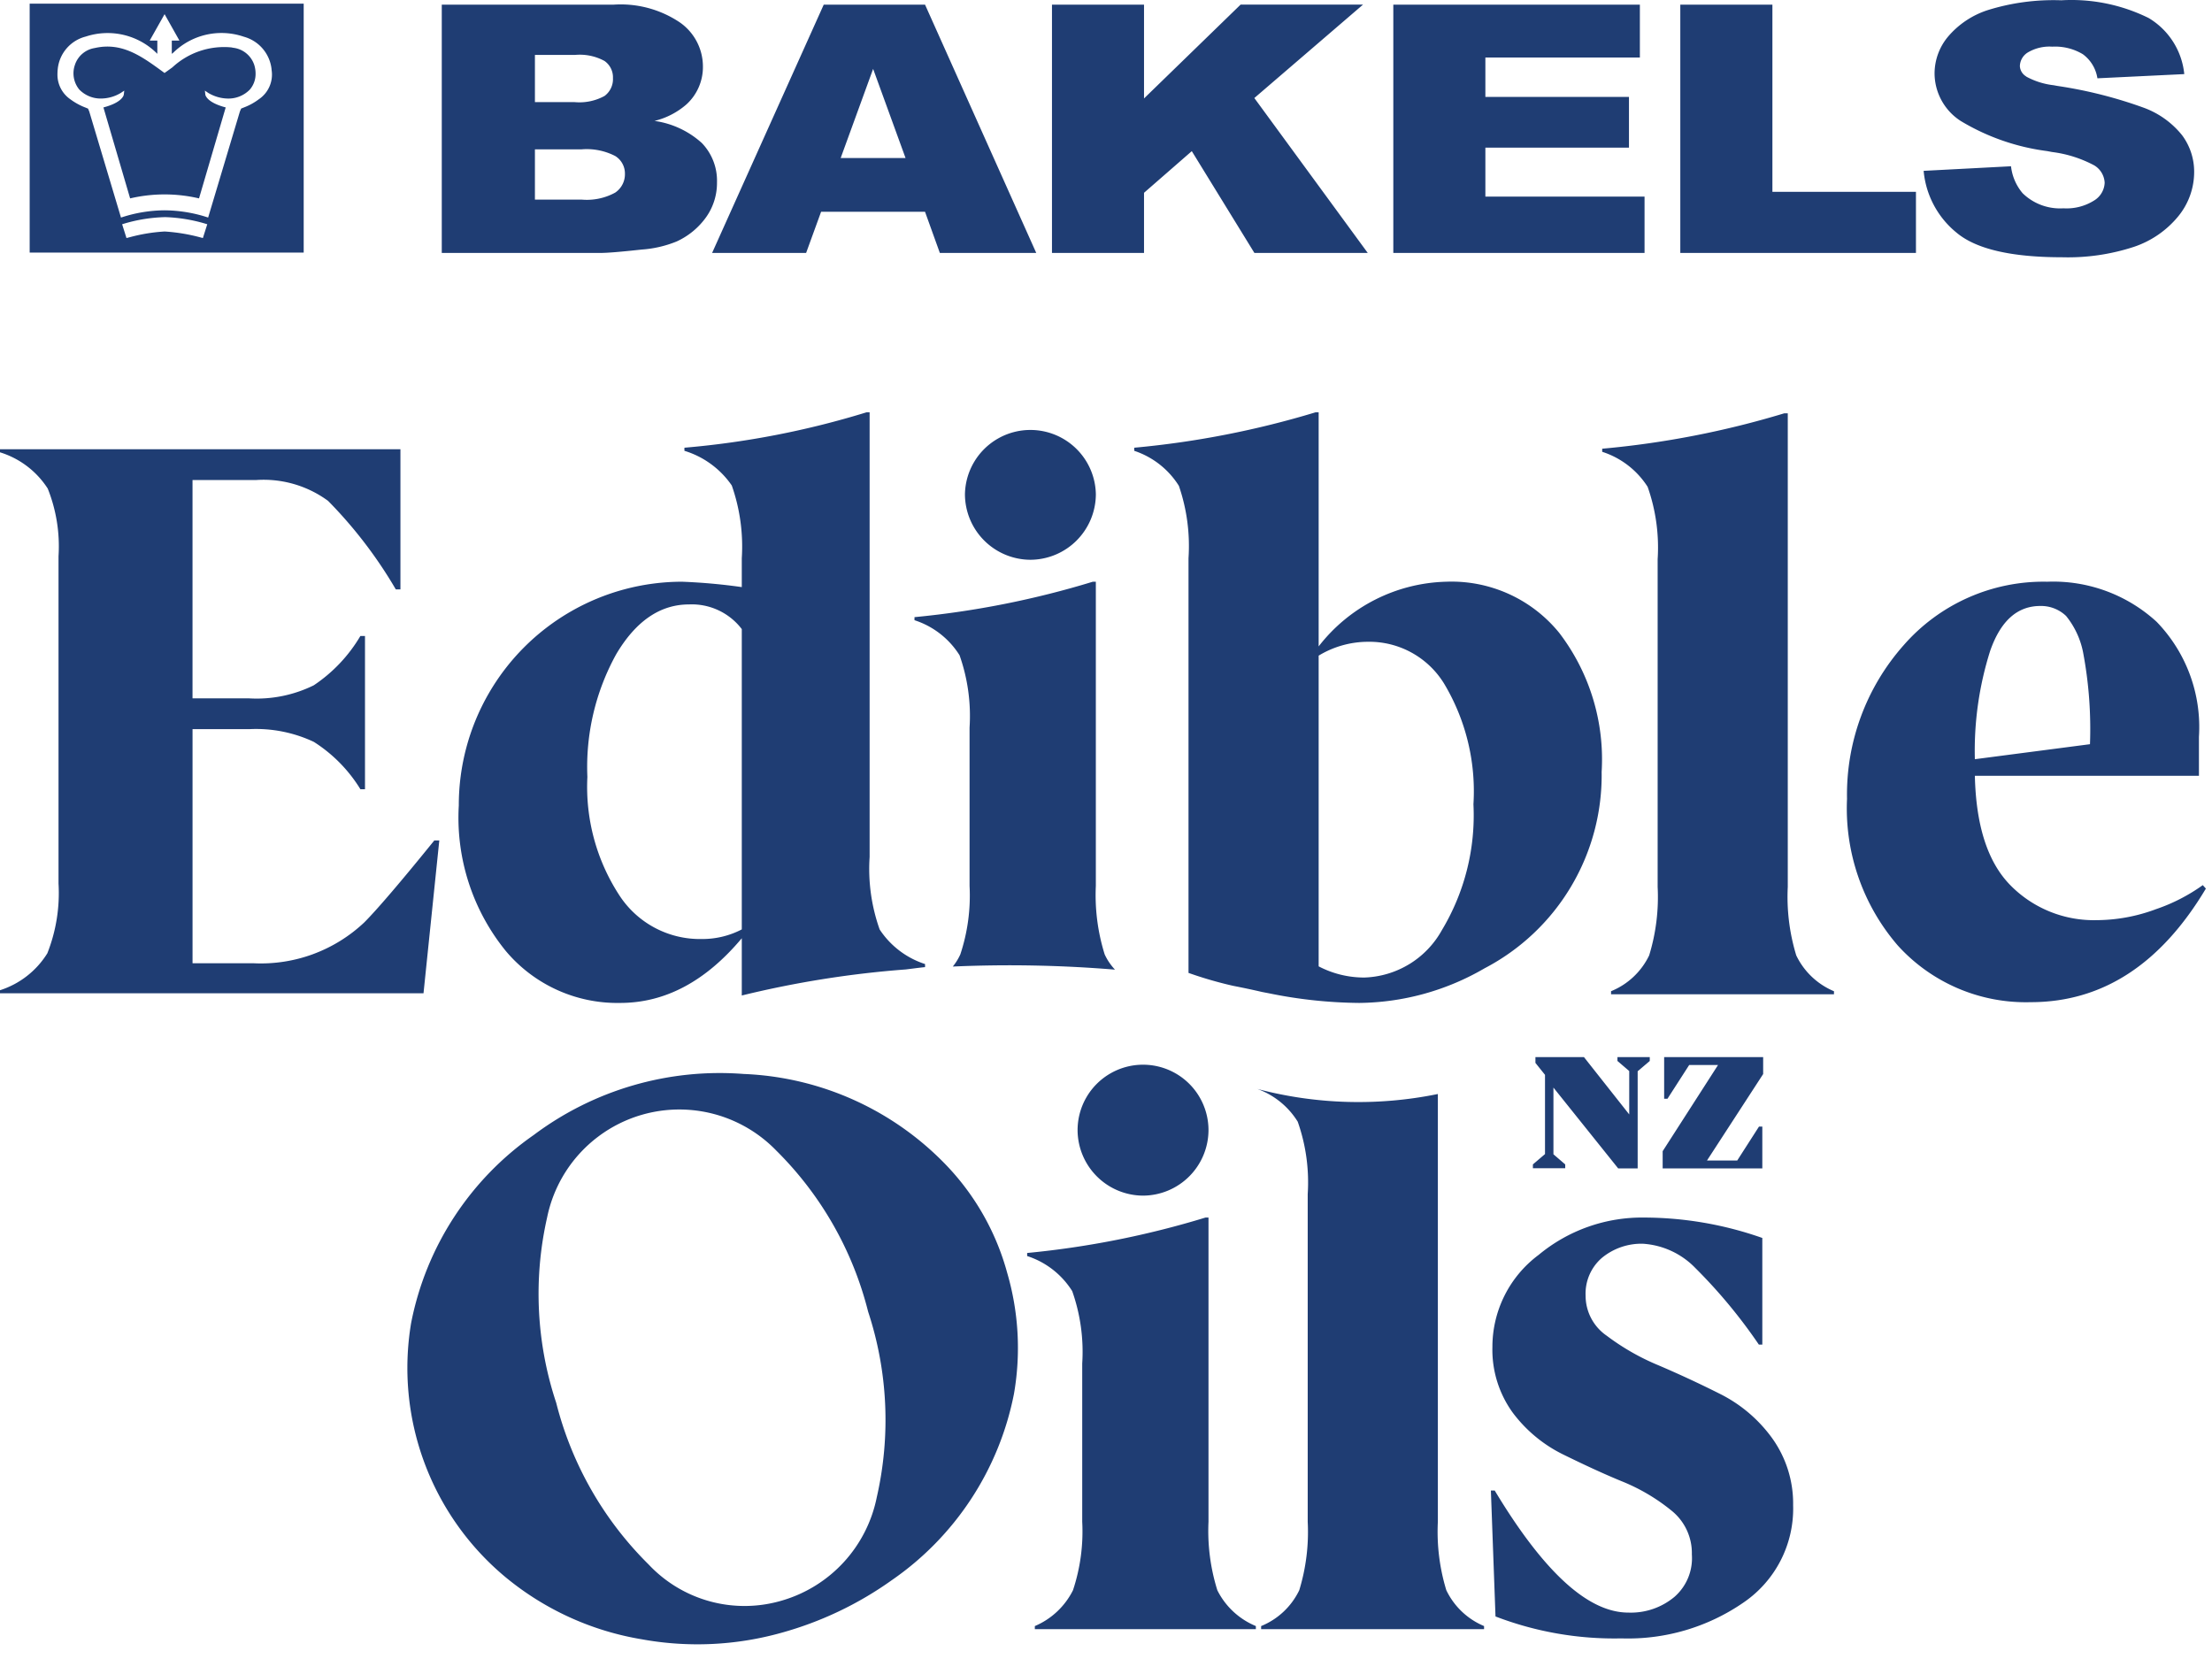 <svg width="116" height="87" fill="none" xmlns="http://www.w3.org/2000/svg"><path fill-rule="evenodd" clip-rule="evenodd" d="M28.052 2.879h2.12a2.706 2.706 0 0 1 1.532.32 1.043 1.043 0 0 1 .44.892 1.096 1.096 0 0 1-.44.94 2.746 2.746 0 0 1-1.564.325h-2.088V2.879Zm16.034 5.408 1.702-4.674 1.7 4.674h-3.402ZM8.733 3.752l-.047.034-.056.042-.258-.188c-1.028-.747-2.02-1.411-3.35-1.133l-.078.016a1.31 1.31 0 0 0-1.001.837l-.017.05a1.34 1.34 0 0 0 .233 1.287 1.562 1.562 0 0 0 1.157.47c.36-.006.71-.108 1.018-.293l.183-.122-.025.207-.005.025c-.028.097-.187.42-1.063.65l1.4 4.77a7.94 7.94 0 0 1 3.613 0l1.399-4.77c-.928-.245-1.052-.592-1.067-.665l-.025-.217.173.117.032.02c.303.176.645.272.995.279a1.562 1.562 0 0 0 1.157-.47c.2-.233.308-.532.302-.839 0-.152-.023-.303-.068-.449a1.323 1.323 0 0 0-1.1-.904l-.1-.02A3.986 3.986 0 0 0 9.043 3.53l-.309.223Zm19.319 4.08h2.445a3.257 3.257 0 0 1 1.77.352 1.078 1.078 0 0 1 .505.927 1.158 1.158 0 0 1-.511.99 3.1 3.1 0 0 1-1.754.367h-2.455V7.833ZM9.41 2.129 8.631.743 7.85 2.129h.401v.694a3.664 3.664 0 0 0-3.75-.907 1.961 1.961 0 0 0-1.47 1.676 2.753 2.753 0 0 0-.018.29 1.568 1.568 0 0 0 .674 1.323c.247.184.52.332.807.44l.128.054c.005.018.01.035.018.052l.04.094 1.665 5.564.094-.03a7.413 7.413 0 0 1 2.192-.35 7.492 7.492 0 0 1 2.046.304l.145.045.093.03 1.666-5.564.066-.152c.005 0 .078-.03.078-.03l.14-.056a3.12 3.12 0 0 0 .709-.401 1.558 1.558 0 0 0 .67-1.53l-.007-.08a1.988 1.988 0 0 0-1.417-1.66l-.065-.02a3.61 3.61 0 0 0-3.666.846l-.08.062v-.694h.402Zm-2.86 9.587a8.248 8.248 0 0 1 2.088-.329l.077.001a8.37 8.37 0 0 1 2.008.328l.146.044-.229.723-.117-.03a9.479 9.479 0 0 0-1.886-.313c-.6.035-1.193.13-1.774.284l-.23.06-.228-.724.146-.044Zm9.376 1.53V.191H1.556v13.055h14.37Zm77.021-3.186V.243h-4.83v13.021h12.358V10.06h-7.528Zm-6.95-7.045V.243h-12.93v13.021h13.175V10.31h-8.347V7.742h7.53V5.083h-7.53V3.015h8.102ZM59.994 5.163V.243h-4.827v13.021h4.827V10.11l2.505-2.184 3.283 5.338h5.944l-5.947-8.123 5.7-4.899h-6.42l-5.065 4.921Zm-5.652 8.101L48.51.243h-5.312l-5.854 13.021h4.93l.786-2.16h5.449l.778 2.16h5.055ZM35.654 1.177a5.561 5.561 0 0 0-3.462-.934h-9.025v13.021h8.37c.294-.003.806-.042 1.534-.116l.588-.062a5.905 5.905 0 0 0 1.832-.426 3.887 3.887 0 0 0 1.543-1.277 3.098 3.098 0 0 0 .566-1.82 2.849 2.849 0 0 0-.796-2.064 4.657 4.657 0 0 0-2.482-1.158 3.975 3.975 0 0 0 1.68-.87 2.65 2.65 0 0 0 .86-1.984 2.818 2.818 0 0 0-1.208-2.31Zm77.018-.235A9.143 9.143 0 0 0 108.1.015a11.58 11.58 0 0 0-3.848.512 4.567 4.567 0 0 0-2.102 1.404 3.02 3.02 0 0 0-.699 1.897 2.983 2.983 0 0 0 1.368 2.514 11.662 11.662 0 0 0 4.536 1.581l.253.048a6.357 6.357 0 0 1 2.226.707 1.126 1.126 0 0 1 .537.905 1.144 1.144 0 0 1-.562.937 2.705 2.705 0 0 1-1.599.404 2.808 2.808 0 0 1-2.139-.789c-.34-.4-.553-.894-.611-1.416l-4.582.24a4.72 4.72 0 0 0 1.738 3.252c1.024.853 2.866 1.28 5.525 1.28 1.277.036 2.55-.149 3.765-.546a5.103 5.103 0 0 0 2.326-1.604 3.664 3.664 0 0 0 .832-2.312 3.203 3.203 0 0 0-.626-1.929 4.608 4.608 0 0 0-1.996-1.443 23.254 23.254 0 0 0-4.543-1.15l-.207-.038a3.941 3.941 0 0 1-1.415-.442l-.053-.039a.665.665 0 0 1-.299-.52.861.861 0 0 1 .426-.723 2.227 2.227 0 0 1 1.271-.298 2.825 2.825 0 0 1 1.605.396 1.927 1.927 0 0 1 .764 1.263l4.555-.22a3.864 3.864 0 0 0-1.873-2.944ZM38.9 48.739c-.648.337-1.369.51-2.1.504a5.036 5.036 0 0 1-4.34-2.322 10.409 10.409 0 0 1-1.657-6.178 12.223 12.223 0 0 1 1.515-6.441c1.03-1.736 2.302-2.605 3.816-2.605A3.297 3.297 0 0 1 38.9 32.99v15.75Zm7.229 0a9.486 9.486 0 0 1-.525-3.796V21.622h-.162a45.535 45.535 0 0 1-9.55 1.857v.162a4.664 4.664 0 0 1 2.483 1.817 9.67 9.67 0 0 1 .525 3.816v1.514a30.712 30.712 0 0 0-3.13-.282 11.719 11.719 0 0 0-11.71 11.731 11.082 11.082 0 0 0 2.463 7.632 7.635 7.635 0 0 0 5.997 2.726c2.362 0 4.482-1.13 6.38-3.392v3.002a52.668 52.668 0 0 1 8.598-1.366l.358-.045c.221-.028.442-.057.655-.077v-.161a4.512 4.512 0 0 1-2.383-1.817Zm10.33-20.394a3.447 3.447 0 0 1-2.423 1.01 3.447 3.447 0 0 1-3.433-3.433 3.433 3.433 0 0 1 6.865 0 3.447 3.447 0 0 1-1.01 2.423ZM16.42 50.035a7.898 7.898 0 0 0 2.68-1.66c.646-.646 1.878-2.08 3.675-4.3h.262l-.828 8.015H0v-.161a4.55 4.55 0 0 0 2.483-1.938 8.589 8.589 0 0 0 .586-3.655V29.173a8.182 8.182 0 0 0-.566-3.553A4.584 4.584 0 0 0 0 23.72v-.161h20.999v7.35h-.242a23.444 23.444 0 0 0-3.554-4.644 5.713 5.713 0 0 0-3.796-1.09h-3.311v11.448h2.967a6.766 6.766 0 0 0 3.393-.686 7.992 7.992 0 0 0 2.443-2.585h.242v8.036H18.9a7.72 7.72 0 0 0-2.444-2.484 7.117 7.117 0 0 0-3.391-.666h-2.968v12.277h3.21c1.06.05 2.12-.113 3.115-.48Zm90.576-18.257c-1.211 0-2.079.787-2.625 2.342a17.335 17.335 0 0 0-.807 5.694l6.037-.787a21.634 21.634 0 0 0-.363-4.826 4.369 4.369 0 0 0-.889-1.898 1.895 1.895 0 0 0-1.353-.525Zm6.037 15.91a9.41 9.41 0 0 0 2.484-1.271l.162.181c-2.37 3.971-5.432 5.957-9.187 5.957a9.06 9.06 0 0 1-6.966-2.968 11.01 11.01 0 0 1-2.666-7.693 11.807 11.807 0 0 1 2.969-8.057 9.737 9.737 0 0 1 7.531-3.331 8.026 8.026 0 0 1 5.734 2.1 7.93 7.93 0 0 1 2.221 6.037v2.04h-11.751c.06 2.604.666 4.502 1.837 5.713a6.13 6.13 0 0 0 4.523 1.858 8.969 8.969 0 0 0 3.109-.565Zm-55.566-1.231v-15.95h-.161a47.367 47.367 0 0 1-9.349 1.857v.16a4.379 4.379 0 0 1 2.363 1.838 9.56 9.56 0 0 1 .525 3.796v8.299a9.77 9.77 0 0 1-.485 3.594 2.93 2.93 0 0 1-.394.636 67.332 67.332 0 0 1 8.505.162 2.99 2.99 0 0 1-.54-.798 10.412 10.412 0 0 1-.464-3.594Zm16.444 4.1a4.826 4.826 0 0 0 1.702-1.778 11.681 11.681 0 0 0 1.656-6.603 10.985 10.985 0 0 0-1.535-6.32 4.599 4.599 0 0 0-3.978-2.2 5.004 5.004 0 0 0-2.604.727v16.294a5.147 5.147 0 0 0 2.402.586 4.826 4.826 0 0 0 2.357-.707Zm7.86-17.365a10.919 10.919 0 0 1 2.221 7.288 11.418 11.418 0 0 1-6.138 10.298 13.294 13.294 0 0 1-6.582 1.817 24.485 24.485 0 0 1-4.725-.505l-.283-.054-.09-.018c-.49-.114-.995-.22-1.51-.321a20.627 20.627 0 0 1-2.337-.677V29.274a9.71 9.71 0 0 0-.505-3.796 4.392 4.392 0 0 0-2.342-1.837v-.162a47.776 47.776 0 0 0 9.51-1.857h.162v12.276a8.736 8.736 0 0 1 6.683-3.392 7.273 7.273 0 0 1 5.936 2.686ZM28.693 63.839a18.117 18.117 0 0 0 .475 9.725 18.196 18.196 0 0 0 4.842 8.474 6.9 6.9 0 0 0 7.026 1.888 7.098 7.098 0 0 0 4.944-5.413c.737-3.225.58-6.589-.455-9.73a18.09 18.09 0 0 0-4.812-8.441 7.076 7.076 0 0 0-12.02 3.497Zm24.48 9.258a15.487 15.487 0 0 1-6.41 9.772 18.406 18.406 0 0 1-5.799 2.76 16.322 16.322 0 0 1-7.304.338 15.087 15.087 0 0 1-7.207-3.306 14.265 14.265 0 0 1-4.894-13.276 15.671 15.671 0 0 1 6.425-9.86 16.262 16.262 0 0 1 11.012-3.205 15.59 15.59 0 0 1 10.713 4.873 13.153 13.153 0 0 1 3.108 5.552c.603 2.062.725 4.235.356 6.352ZM57.52 61.69a3.447 3.447 0 0 0 2.423 1.01 3.447 3.447 0 0 0 3.432-3.433 3.432 3.432 0 0 0-6.865 0c.004.909.367 1.78 1.01 2.423Zm-3.251 23.745h11.59v-.162a3.937 3.937 0 0 1-2.02-1.878 10.412 10.412 0 0 1-.464-3.594v-15.95h-.161a47.375 47.375 0 0 1-9.349 1.857v.16a4.38 4.38 0 0 1 2.363 1.839 9.559 9.559 0 0 1 .525 3.795v8.3a9.772 9.772 0 0 1-.485 3.593 3.965 3.965 0 0 1-2 1.878v.162Zm41.907-33.293h-11.69v-.162a3.808 3.808 0 0 0 1.998-1.877c.357-1.163.507-2.38.445-3.594V29.326a9.557 9.557 0 0 0-.525-3.796 4.434 4.434 0 0 0-2.383-1.837v-.162a47.556 47.556 0 0 0 9.55-1.857h.182v24.835c-.061 1.215.09 2.43.445 3.594a3.835 3.835 0 0 0 1.978 1.878v.161ZM88.53 82.735a2.695 2.695 0 0 1-.715 1.003 3.562 3.562 0 0 1-2.423.828c-2.12 0-4.442-2.14-7.007-6.4h-.201l.242 6.603a17.38 17.38 0 0 0 6.602 1.15c2.28.075 4.523-.584 6.4-1.878a5.96 5.96 0 0 0 2.606-5.108 5.88 5.88 0 0 0-1.13-3.554 7.525 7.525 0 0 0-2.706-2.282 57.38 57.38 0 0 0-3.211-1.493c-.971-.4-1.887-.923-2.726-1.555a2.545 2.545 0 0 1-1.11-2.1 2.479 2.479 0 0 1 .848-1.979 3.252 3.252 0 0 1 2.16-.747 4.2 4.2 0 0 1 2.746 1.272 27.414 27.414 0 0 1 3.332 4.018h.181V64.92a18.766 18.766 0 0 0-6.178-1.07 8.488 8.488 0 0 0-5.553 1.959 6.013 6.013 0 0 0-2.423 4.826 5.623 5.623 0 0 0 1.07 3.452 7.35 7.35 0 0 0 2.626 2.181c1.03.505 2.059.99 3.089 1.413.94.378 1.818.895 2.604 1.535a2.854 2.854 0 0 1 1.07 2.302c.03.415-.035.832-.193 1.217Zm-12.683.66a10.51 10.51 0 0 1-.444-3.594v-22.43a20.776 20.776 0 0 1-9.466-.265 4.153 4.153 0 0 1 2.117 1.716 9.555 9.555 0 0 1 .524 3.796v17.183a10.431 10.431 0 0 1-.444 3.594 3.811 3.811 0 0 1-1.999 1.878v.162h11.691v-.162a3.837 3.837 0 0 1-1.978-1.878Zm8.974-27.96h1.695v.203l-.635.541v5.093h-1.022l-3.395-4.237v3.497l.618.531v.202h-1.695v-.202l.635-.542v-4.155l-.502-.626v-.305h2.544l2.375 3.007v-2.275l-.618-.529v-.203Zm2.449.002v2.183h.174l1.139-1.77h1.513l-2.904 4.52v.903h5.226v-2.194h-.174l-1.142 1.78h-1.586l2.946-4.535v-.887H87.27Z" fill="#1F3D73"/></svg>